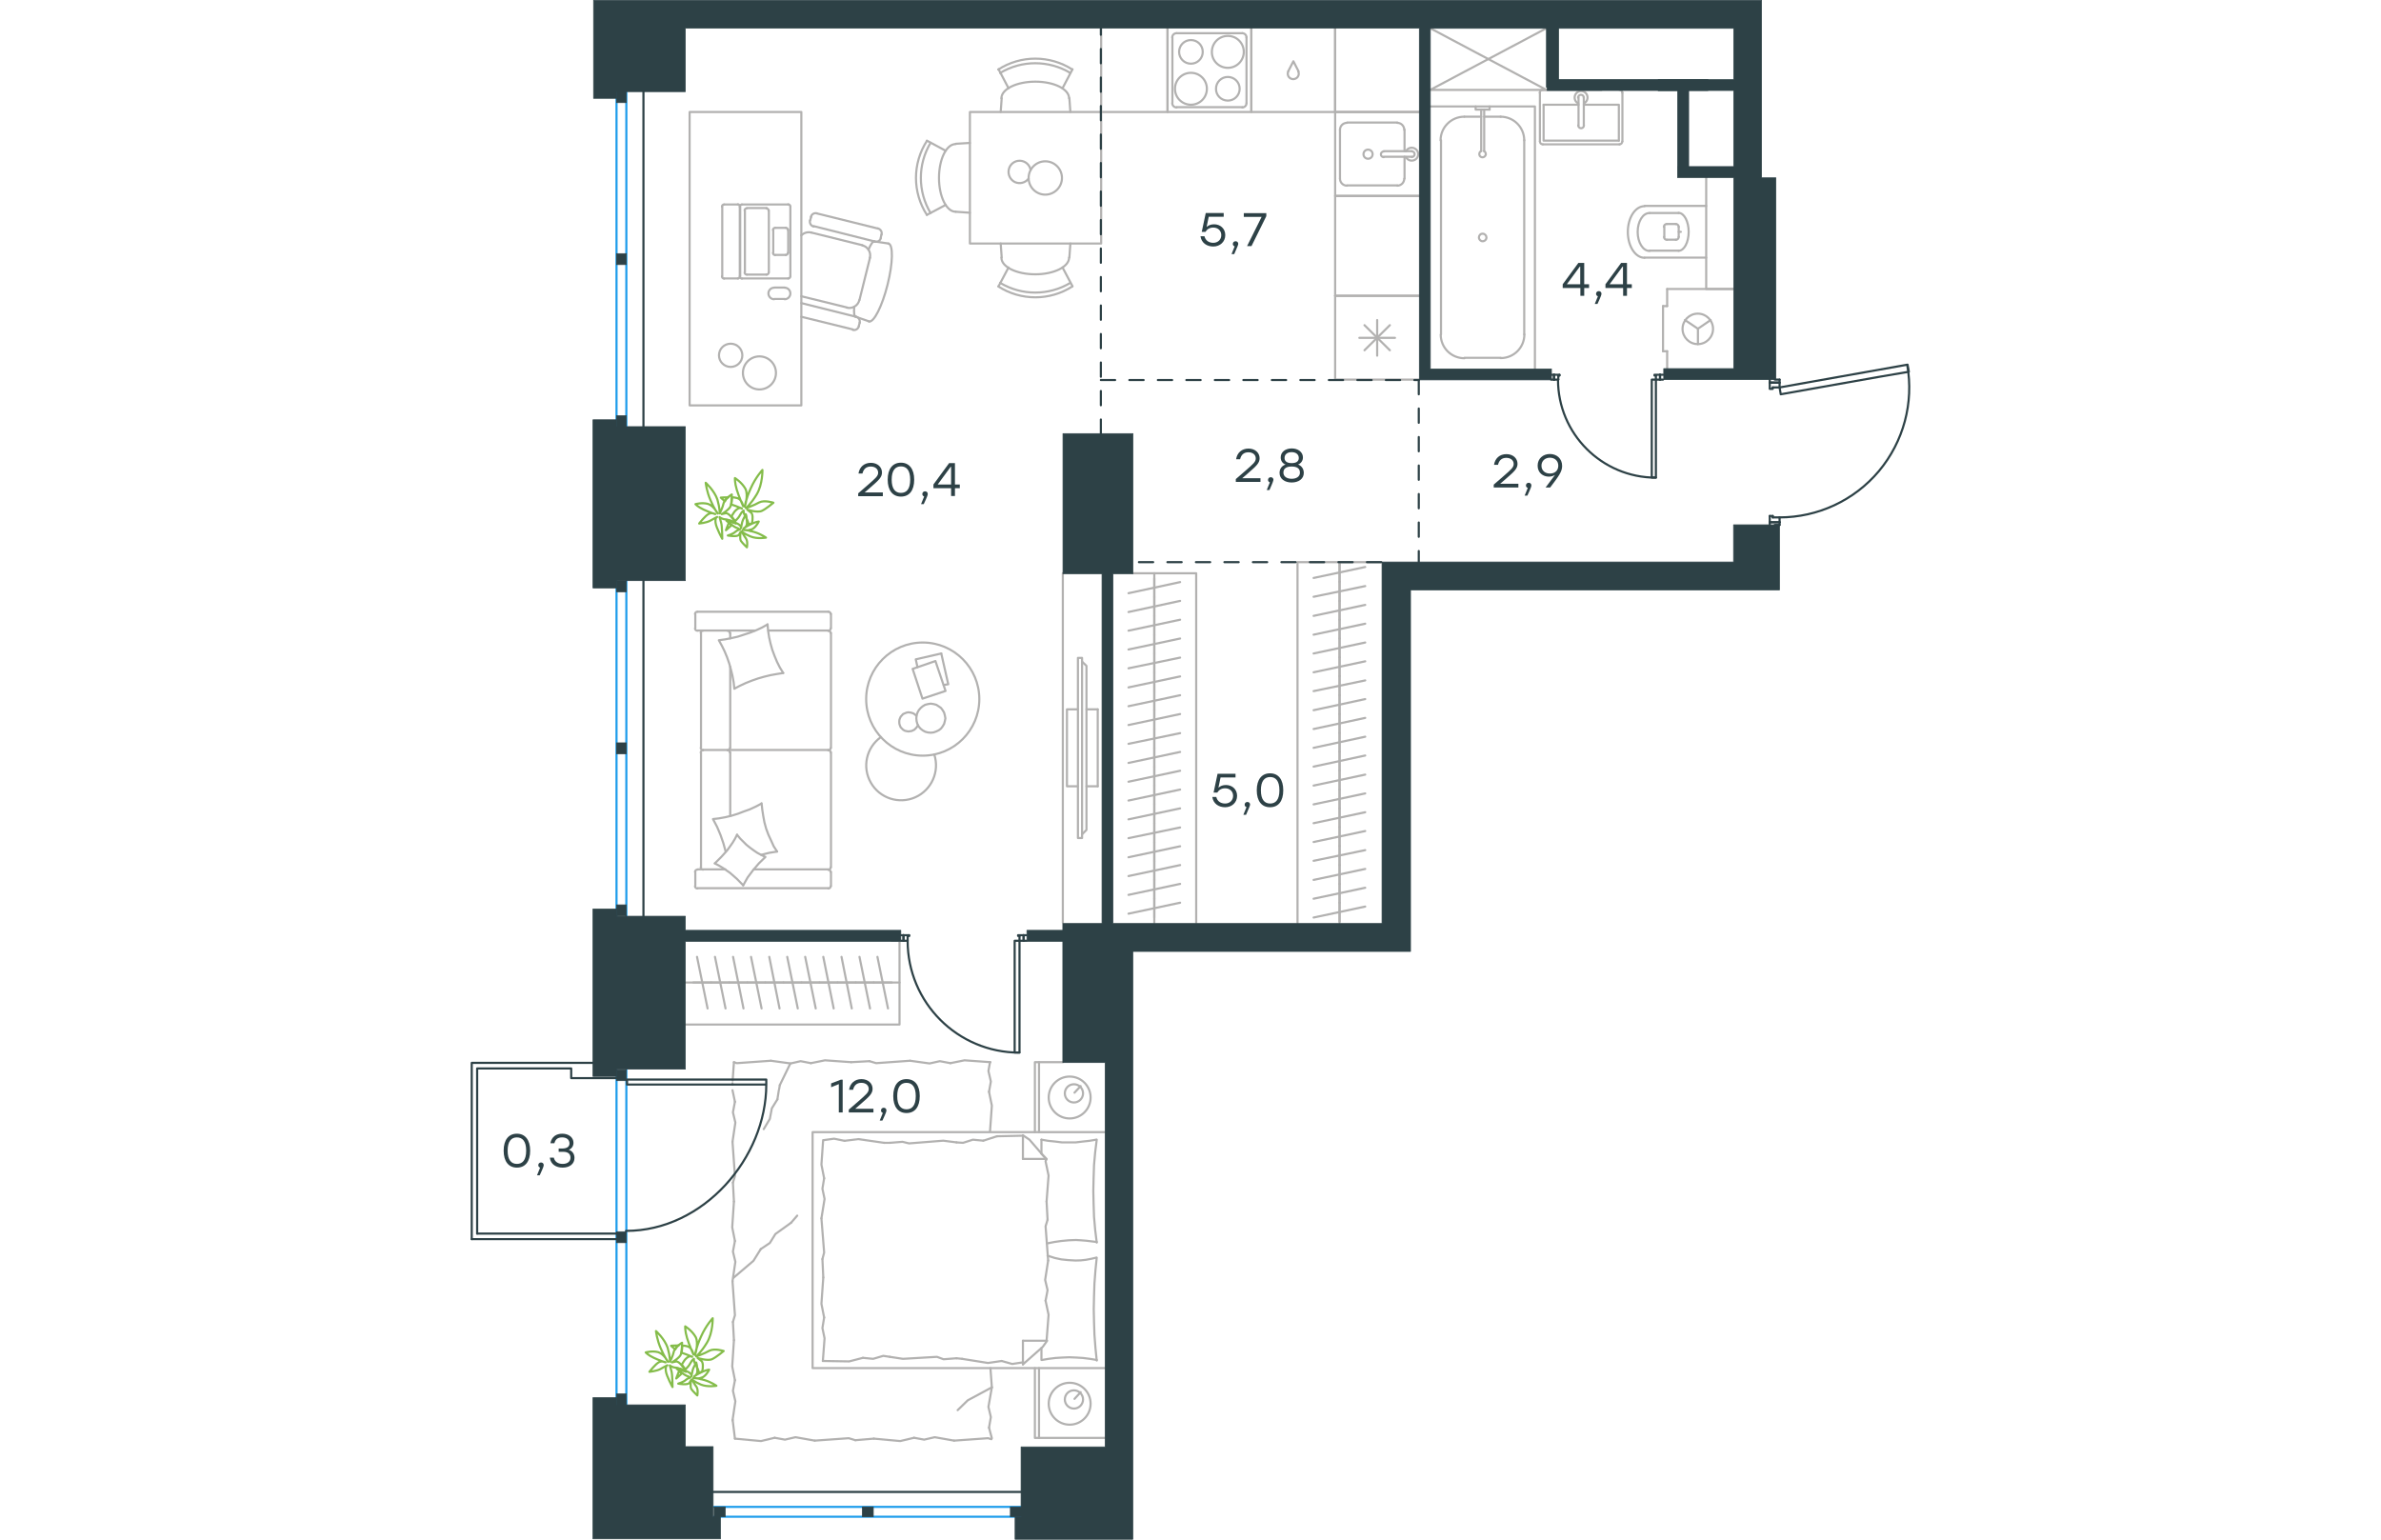 <?xml version="1.0" encoding="utf-8"?>
<!-- Generator: Adobe Illustrator 26.5.0, SVG Export Plug-In . SVG Version: 6.00 Build 0)  -->
<svg version="1.1" id="Слой_1" xmlns="http://www.w3.org/2000/svg" xmlns:xlink="http://www.w3.org/1999/xlink" x="0px" y="0px"
	 viewBox="0 0 1010.4 1080.5" style="enable-background:new 0 0 1010.4 1080.5;" xml:space="preserve" width="883" height="571">
<style type="text/css">
	.st0{fill:none;stroke:#2D4146;stroke-width:1.5;stroke-linecap:round;stroke-linejoin:round;stroke-miterlimit:22.926;}
	.st1{fill:none;stroke:#B2B1B0;stroke-width:1.5;stroke-linecap:round;stroke-linejoin:round;stroke-miterlimit:10;}
	.st2{fill:none;stroke:#1D9CEB;stroke-width:1.5;stroke-linecap:round;stroke-linejoin:round;stroke-miterlimit:22.926;}
	
		.st3{fill:none;stroke:#2D4146;stroke-width:1.5;stroke-linecap:round;stroke-linejoin:round;stroke-miterlimit:22.926;stroke-dasharray:10;}
	
		.st4{fill-rule:evenodd;clip-rule:evenodd;fill:#2D4146;stroke:#2D4146;stroke-width:0.5;stroke-linecap:round;stroke-linejoin:round;stroke-miterlimit:10;}
	.st5{fill:#2D4146;}
	.st6{fill:none;stroke:#84BC4A;stroke-width:1.5;stroke-linecap:round;stroke-linejoin:round;stroke-miterlimit:22.926;}
</style>
<line class="st0" x1="760.3" y1="266.4" x2="758.3" y2="266.4"/>
<polyline class="st0" points="836.8,266.4 834.7,266.4 831.8,266.4 "/>
<line class="st0" x1="763.3" y1="266.4" x2="760.3" y2="266.4"/>
<path class="st0" d="M763.1,266.5c0,37.9,30.8,68.7,68.7,68.7"/>
<line class="st0" x1="760.3" y1="263" x2="764.1" y2="263"/>
<line class="st0" x1="834.7" y1="263" x2="836.8" y2="263"/>
<line class="st0" x1="831.8" y1="266.4" x2="831.8" y2="263.5"/>
<polyline class="st0" points="834.7,263 830.8,263 830.8,263.5 831.8,263.5 "/>
<line class="st0" x1="763.3" y1="263.5" x2="764.1" y2="263.5"/>
<line class="st0" x1="758.3" y1="263" x2="760.3" y2="263"/>
<line class="st0" x1="763.3" y1="266.4" x2="763.3" y2="263.5"/>
<line class="st0" x1="764.1" y1="263.5" x2="764.1" y2="263"/>
<line class="st0" x1="834.7" y1="266.4" x2="834.7" y2="263"/>
<line class="st0" x1="760.3" y1="266.4" x2="760.3" y2="263"/>
<line class="st0" x1="834.7" y1="266.4" x2="834.7" y2="263"/>
<line class="st0" x1="760.3" y1="266.4" x2="760.3" y2="263"/>
<polygon class="st0" points="831.8,335.1 828.9,335.1 828.9,313.5 828.9,266.4 831.8,266.4 831.8,288 "/>
<line class="st0" x1="303.8" y1="660.2" x2="301.9" y2="660.2"/>
<polyline class="st0" points="390,660.2 388.1,660.2 385.2,660.2 "/>
<line class="st0" x1="306.7" y1="660.2" x2="303.8" y2="660.2"/>
<path class="st0" d="M306.7,660.3c0,43.3,35.1,78.4,78.4,78.4"/>
<line class="st0" x1="303.8" y1="656.3" x2="307.7" y2="656.3"/>
<line class="st0" x1="388.1" y1="656.3" x2="390" y2="656.3"/>
<line class="st0" x1="385.2" y1="660.2" x2="385.2" y2="656.8"/>
<polyline class="st0" points="388.1,656.3 384.2,656.3 384.2,656.8 385.2,656.8 "/>
<line class="st0" x1="306.7" y1="656.8" x2="307.7" y2="656.8"/>
<line class="st0" x1="301.9" y1="656.3" x2="303.8" y2="656.3"/>
<line class="st0" x1="306.7" y1="660.2" x2="306.7" y2="656.8"/>
<line class="st0" x1="307.7" y1="656.8" x2="307.7" y2="656.3"/>
<line class="st0" x1="388.1" y1="660.2" x2="388.1" y2="656.3"/>
<line class="st0" x1="303.8" y1="660.2" x2="303.8" y2="656.3"/>
<line class="st0" x1="388.1" y1="660.2" x2="388.1" y2="656.3"/>
<line class="st0" x1="303.8" y1="660.2" x2="303.8" y2="656.3"/>
<polygon class="st0" points="385.2,738.6 381.8,738.6 381.8,717.1 381.8,660.2 385.2,660.2 385.2,681.8 "/>
<line class="st0" x1="918.6" y1="366.5" x2="918.6" y2="368.4"/>
<polyline class="st0" points="918.6,266.4 918.6,268.5 918.6,271.9 "/>
<line class="st0" x1="918.6" y1="363.1" x2="918.6" y2="366.5"/>
<path class="st0" d="M918.5,363.1c26.9,0,52.5-11.9,69.8-32.5c17.3-20.7,24.6-47.9,19.9-74.4"/>
<line class="st0" x1="911.7" y1="366.5" x2="911.7" y2="362.1"/>
<line class="st0" x1="911.7" y1="268.5" x2="911.7" y2="266.4"/>
<line class="st0" x1="918.6" y1="271.9" x2="913.8" y2="271.9"/>
<polyline class="st0" points="911.7,268.5 911.7,272.9 913.8,272.9 913.8,271.9 "/>
<polyline class="st0" points="918.6,266.4 918.1,266.4 915.2,266.4 "/>
<line class="st0" x1="913.8" y1="363.1" x2="913.8" y2="362.1"/>
<line class="st0" x1="911.7" y1="368.4" x2="911.7" y2="366.5"/>
<polyline class="st0" points="918.6,368.4 918.1,368.4 915.2,368.4 "/>
<line class="st0" x1="918.6" y1="363.1" x2="913.8" y2="363.1"/>
<line class="st0" x1="913.8" y1="362.1" x2="911.7" y2="362.1"/>
<line class="st0" x1="918.6" y1="268.5" x2="911.7" y2="268.5"/>
<line class="st0" x1="918.6" y1="366.5" x2="911.7" y2="366.5"/>
<line class="st0" x1="918.6" y1="268.5" x2="911.7" y2="268.5"/>
<line class="st0" x1="918.6" y1="366.5" x2="911.7" y2="366.5"/>
<polygon class="st0" points="1008.4,255.9 1009.3,260.9 988.2,264.5 919.4,276.7 918.6,271.9 939.8,268.1 "/>
<line class="st1" x1="609.8" y1="646.7" x2="609.8" y2="633.5"/>
<line class="st1" x1="627.8" y1="636.2" x2="591.6" y2="643.9"/>
<line class="st1" x1="609.8" y1="633.5" x2="609.8" y2="620.3"/>
<line class="st1" x1="627.8" y1="623" x2="591.6" y2="630.7"/>
<line class="st1" x1="609.8" y1="620.3" x2="609.8" y2="607.1"/>
<line class="st1" x1="627.8" y1="609.8" x2="591.6" y2="617.5"/>
<line class="st1" x1="609.8" y1="607.1" x2="609.8" y2="593.7"/>
<line class="st1" x1="627.8" y1="596.6" x2="591.6" y2="604.1"/>
<line class="st1" x1="609.8" y1="593.7" x2="609.8" y2="580.5"/>
<line class="st1" x1="627.8" y1="583.2" x2="591.6" y2="590.9"/>
<line class="st1" x1="609.8" y1="580.5" x2="609.8" y2="567.3"/>
<line class="st1" x1="627.8" y1="570" x2="591.6" y2="577.7"/>
<line class="st1" x1="609.8" y1="567.3" x2="609.8" y2="554.1"/>
<line class="st1" x1="627.8" y1="556.8" x2="591.6" y2="564.5"/>
<line class="st1" x1="609.8" y1="554.1" x2="609.8" y2="540.7"/>
<line class="st1" x1="627.8" y1="543.6" x2="591.6" y2="551.3"/>
<line class="st1" x1="609.8" y1="540.7" x2="609.8" y2="527.5"/>
<line class="st1" x1="627.8" y1="530.2" x2="591.6" y2="538"/>
<line class="st1" x1="609.8" y1="527.5" x2="609.8" y2="514.3"/>
<line class="st1" x1="627.8" y1="517" x2="591.6" y2="524.8"/>
<line class="st1" x1="609.8" y1="514.3" x2="609.8" y2="501.1"/>
<line class="st1" x1="627.8" y1="503.8" x2="591.6" y2="511.6"/>
<line class="st1" x1="609.8" y1="501.1" x2="609.8" y2="487.9"/>
<line class="st1" x1="627.8" y1="490.6" x2="591.6" y2="498.4"/>
<line class="st1" x1="609.8" y1="487.9" x2="609.8" y2="474.5"/>
<line class="st1" x1="627.8" y1="477.5" x2="591.6" y2="485"/>
<line class="st1" x1="609.8" y1="647.5" x2="609.8" y2="394.5"/>
<line class="st1" x1="609.8" y1="474.5" x2="609.8" y2="461.3"/>
<line class="st1" x1="627.8" y1="464.1" x2="591.6" y2="471.8"/>
<line class="st1" x1="609.8" y1="461.3" x2="609.8" y2="448.1"/>
<line class="st1" x1="627.8" y1="450.9" x2="591.6" y2="458.6"/>
<line class="st1" x1="609.8" y1="448.1" x2="609.8" y2="434.9"/>
<line class="st1" x1="627.8" y1="437.7" x2="591.6" y2="445.4"/>
<line class="st1" x1="609.8" y1="434.9" x2="609.8" y2="421.7"/>
<line class="st1" x1="627.8" y1="424.5" x2="591.6" y2="432.2"/>
<line class="st1" x1="609.8" y1="421.7" x2="609.8" y2="408.3"/>
<line class="st1" x1="627.8" y1="411.3" x2="591.6" y2="418.8"/>
<line class="st1" x1="609.8" y1="408.3" x2="609.8" y2="395.2"/>
<line class="st1" x1="627.8" y1="397.9" x2="591.6" y2="405.6"/>
<polyline class="st1" points="639.1,394.5 580.3,394.5 580.3,647.5 "/>
<line class="st1" x1="479.8" y1="405.8" x2="479.8" y2="419"/>
<line class="st1" x1="461.7" y1="416.3" x2="497.9" y2="408.5"/>
<line class="st1" x1="479.8" y1="419" x2="479.8" y2="432.2"/>
<line class="st1" x1="461.7" y1="429.5" x2="497.9" y2="421.7"/>
<line class="st1" x1="479.8" y1="432.2" x2="479.8" y2="445.4"/>
<line class="st1" x1="461.7" y1="442.6" x2="497.9" y2="434.9"/>
<line class="st1" x1="479.8" y1="445.4" x2="479.8" y2="458.6"/>
<line class="st1" x1="461.7" y1="455.8" x2="497.9" y2="448.1"/>
<line class="st1" x1="479.8" y1="458.6" x2="479.8" y2="472"/>
<line class="st1" x1="461.7" y1="469" x2="497.9" y2="461.5"/>
<line class="st1" x1="479.8" y1="472" x2="479.8" y2="485.2"/>
<line class="st1" x1="461.7" y1="482.4" x2="497.9" y2="474.7"/>
<line class="st1" x1="479.8" y1="485.2" x2="479.8" y2="498.4"/>
<line class="st1" x1="461.7" y1="495.6" x2="497.9" y2="487.9"/>
<line class="st1" x1="479.8" y1="498.4" x2="479.8" y2="511.6"/>
<line class="st1" x1="461.7" y1="508.8" x2="497.9" y2="501.1"/>
<line class="st1" x1="479.8" y1="511.6" x2="479.8" y2="524.9"/>
<line class="st1" x1="461.7" y1="522" x2="497.9" y2="514.5"/>
<line class="st1" x1="479.8" y1="524.9" x2="479.8" y2="538.1"/>
<line class="st1" x1="461.7" y1="535.4" x2="497.9" y2="527.7"/>
<line class="st1" x1="479.8" y1="538.1" x2="479.8" y2="551.3"/>
<line class="st1" x1="461.7" y1="548.6" x2="497.9" y2="540.9"/>
<line class="st1" x1="479.8" y1="551.3" x2="479.8" y2="564.5"/>
<line class="st1" x1="461.7" y1="561.8" x2="497.9" y2="554.1"/>
<line class="st1" x1="479.8" y1="402.3" x2="479.8" y2="647.5"/>
<line class="st1" x1="479.8" y1="564.5" x2="479.8" y2="577.7"/>
<line class="st1" x1="461.7" y1="575" x2="497.9" y2="567.3"/>
<line class="st1" x1="479.8" y1="577.7" x2="479.8" y2="591.1"/>
<line class="st1" x1="461.7" y1="588.2" x2="497.9" y2="580.7"/>
<line class="st1" x1="479.8" y1="591.1" x2="479.8" y2="604.3"/>
<line class="st1" x1="461.7" y1="601.6" x2="497.9" y2="593.9"/>
<line class="st1" x1="479.8" y1="604.3" x2="479.8" y2="617.5"/>
<line class="st1" x1="461.7" y1="614.8" x2="497.9" y2="607.1"/>
<line class="st1" x1="479.8" y1="617.5" x2="479.8" y2="630.7"/>
<line class="st1" x1="461.7" y1="628" x2="497.9" y2="620.3"/>
<line class="st1" x1="479.8" y1="630.7" x2="479.8" y2="643.9"/>
<line class="st1" x1="461.7" y1="641.2" x2="497.9" y2="633.5"/>
<polyline class="st1" points="509.2,647.5 509.2,402.3 464.6,402.3 "/>
<line class="st1" x1="295.5" y1="689.5" x2="282.9" y2="689.5"/>
<line class="st1" x1="285.5" y1="671.5" x2="292.9" y2="707.7"/>
<line class="st1" x1="282.9" y1="689.5" x2="270.3" y2="689.5"/>
<line class="st1" x1="272.9" y1="671.5" x2="280.3" y2="707.7"/>
<line class="st1" x1="270.3" y1="689.5" x2="257.5" y2="689.5"/>
<line class="st1" x1="260.3" y1="671.5" x2="267.5" y2="707.7"/>
<line class="st1" x1="247.5" y1="671.5" x2="254.8" y2="707.7"/>
<line class="st1" x1="257.5" y1="689.5" x2="244.8" y2="689.5"/>
<line class="st1" x1="234.8" y1="671.5" x2="242.2" y2="707.7"/>
<line class="st1" x1="244.8" y1="689.5" x2="232.2" y2="689.5"/>
<line class="st1" x1="301" y1="689.5" x2="150.9" y2="689.5"/>
<line class="st1" x1="222.2" y1="671.5" x2="229.6" y2="707.7"/>
<line class="st1" x1="232.2" y1="689.5" x2="219.6" y2="689.5"/>
<line class="st1" x1="209.6" y1="671.5" x2="216.8" y2="707.7"/>
<line class="st1" x1="219.6" y1="689.5" x2="206.8" y2="689.5"/>
<line class="st1" x1="206.8" y1="689.5" x2="194.2" y2="689.5"/>
<line class="st1" x1="196.8" y1="671.5" x2="204.2" y2="707.7"/>
<line class="st1" x1="194.2" y1="689.5" x2="181.5" y2="689.5"/>
<line class="st1" x1="184.2" y1="671.5" x2="191.5" y2="707.7"/>
<line class="st1" x1="181.5" y1="689.5" x2="168.9" y2="689.5"/>
<line class="st1" x1="171.5" y1="671.5" x2="178.9" y2="707.7"/>
<line class="st1" x1="168.9" y1="689.5" x2="156.3" y2="689.5"/>
<polyline class="st1" points="150.9,719 301,719 301,660.2 295.4,660.2 "/>
<line class="st1" x1="158.9" y1="671.5" x2="166.3" y2="707.7"/>
<line class="st1" x1="199.7" y1="442.5" x2="159.3" y2="442.5"/>
<line class="st1" x1="182.2" y1="524.8" x2="182.2" y2="467.9"/>
<line class="st1" x1="178.8" y1="610.1" x2="159.3" y2="610.1"/>
<polyline class="st1" points="171.4,605.9 174.2,607.4 176.9,609 182,612.5 186.8,616.7 191.3,621.3 "/>
<polyline class="st1" points="204,599.9 209.5,598.5 215.1,597.6 "/>
<polyline class="st1" points="187,585.8 185.5,588.7 183.8,591.5 180.2,596.6 175.9,601.4 171.4,605.9 "/>
<polyline class="st1" points="208.4,438.2 204.5,440.4 200.4,442.3 196.1,444 191.8,445.4 187.5,446.8 183.1,447.8 178.6,448.7 
	174.2,449.3 176.4,453.3 178.3,457.2 180,461.3 181.5,465.6 182.7,469.9 183.8,474.4 184.6,478.8 185.1,483.3 "/>
<polyline class="st1" points="215.1,597.6 212.7,593.9 210.9,589.9 209,585.8 207.4,581.5 206.2,577.1 205.4,572.8 204.7,568.3 
	204.2,563.7 "/>
<polyline class="st1" points="204,564 200,566.1 195.9,568 191.7,569.5 187.5,571.1 183.3,572.4 178.8,573.5 174.3,574.3 
	170.1,574.8 173,580.3 175.4,586 177.4,591.8 179,597.6 "/>
<polyline class="st1" points="219.4,472.3 217,468.4 215,464.4 213.3,460.3 211.7,456 210.5,451.7 209.5,447.3 208.8,442.8 
	208.4,438.2 "/>
<polyline class="st1" points="191.3,621.3 194.4,615.8 198.2,610.7 202.3,605.9 206.9,601.4 204,600 201.2,598.5 198.7,596.8 
	196.1,594.9 193.5,592.8 191.3,590.6 189.1,588.4 187,585.8 "/>
<polyline class="st1" points="185.1,483.3 189.1,481.2 193.2,479.3 197.5,477.6 201.8,476.1 206,474.9 210.5,473.8 215,473 
	219.4,472.3 "/>
<path class="st1" d="M182,528.1c0-0.9-0.7-1.6-1.6-1.6"/>
<line class="st1" x1="182.2" y1="528" x2="182.2" y2="572.6"/>
<path class="st1" d="M182,444.3c0-0.9-0.7-1.6-1.6-1.6"/>
<path class="st1" d="M180.4,526.5c0.9,0,1.6-0.7,1.6-1.6"/>
<line class="st1" x1="182.2" y1="448" x2="182.2" y2="444.2"/>
<path class="st1" d="M161.5,608.7c0,0.9,0.7,1.6,1.6,1.6"/>
<path class="st1" d="M251.1,610.3c0.9,0,1.6-0.7,1.6-1.6"/>
<path class="st1" d="M163.1,526.5c-0.9,0-1.6,0.7-1.6,1.6"/>
<path class="st1" d="M252.7,528.1c0-0.9-0.7-1.6-1.6-1.6"/>
<line class="st1" x1="161.7" y1="528" x2="161.7" y2="608.6"/>
<line class="st1" x1="252.9" y1="608.6" x2="252.9" y2="528"/>
<path class="st1" d="M163.1,442.6c-0.9,0-1.6,0.7-1.6,1.6"/>
<path class="st1" d="M252.7,444.3c0-0.9-0.7-1.6-1.6-1.6"/>
<path class="st1" d="M157.5,441c0,0.9,0.7,1.6,1.6,1.6"/>
<path class="st1" d="M161.5,524.8c0,0.9,0.7,1.6,1.6,1.6"/>
<path class="st1" d="M251.1,526.5c0.9,0,1.6-0.7,1.6-1.6"/>
<path class="st1" d="M251.1,623.5c0.9,0,1.6-0.7,1.6-1.6"/>
<path class="st1" d="M252.7,612c0-0.9-0.7-1.6-1.6-1.6"/>
<path class="st1" d="M157.5,621.9c0,0.9,0.7,1.6,1.6,1.6"/>
<path class="st1" d="M159.1,610.3c-0.9,0-1.6,0.7-1.6,1.6"/>
<path class="st1" d="M159.1,429.3c-0.9,0-1.6,0.7-1.6,1.6"/>
<path class="st1" d="M251.1,442.6c0.9,0,1.6-0.7,1.6-1.6"/>
<path class="st1" d="M252.7,430.9c0-0.9-0.7-1.6-1.6-1.6"/>
<line class="st1" x1="161.7" y1="524.8" x2="161.7" y2="444.2"/>
<line class="st1" x1="251.1" y1="526.3" x2="163.2" y2="526.3"/>
<line class="st1" x1="252.9" y1="444.2" x2="252.9" y2="524.8"/>
<line class="st1" x1="159.3" y1="623.3" x2="251.1" y2="623.3"/>
<line class="st1" x1="252.9" y1="621.8" x2="252.9" y2="611.9"/>
<line class="st1" x1="251.1" y1="610.1" x2="198.7" y2="610.1"/>
<line class="st1" x1="157.7" y1="611.9" x2="157.7" y2="621.8"/>
<line class="st1" x1="209" y1="442.5" x2="251.1" y2="442.5"/>
<line class="st1" x1="252.9" y1="440.9" x2="252.9" y2="430.8"/>
<line class="st1" x1="251.1" y1="429.3" x2="159.3" y2="429.3"/>
<line class="st1" x1="157.7" y1="430.8" x2="157.7" y2="440.9"/>
<line class="st1" x1="415.6" y1="402.3" x2="415.6" y2="647.5"/>
<line class="st1" x1="440.1" y1="551.8" x2="432.2" y2="551.8"/>
<line class="st1" x1="440.1" y1="497.8" x2="432.2" y2="497.8"/>
<polyline class="st1" points="429.1,464.3 432.2,467.3 432.2,582.4 429.1,585.5 "/>
<rect x="426.2" y="461.7" class="st1" width="2.9" height="126.4"/>
<polyline class="st1" points="426.2,497.8 418.5,497.8 418.5,551.8 426.2,551.8 "/>
<line class="st1" x1="440.1" y1="551.8" x2="440.1" y2="497.8"/>
<polyline class="st1" points="312.8,502.3 311.7,501.3 310.6,500.6 309,500.1 307.4,499.9 307.1,499.9 305.9,500.1 304.7,500.6 
	303.5,501.1 302.7,502 301.8,503 301.3,504.1 300.9,505.2 300.8,506.6 300.9,508 301.3,509.2 301.8,510.4 302.7,511.3 303.5,512.1 
	304.7,512.8 305.9,513.1 307.1,513.3 307.4,513.3 309.5,513 311.4,512.1 312.8,510.7 314,509 "/>
<polygon class="st1" points="312.8,504.1 313,502 313.6,500.1 314.5,498.4 315.9,496.8 317.2,495.7 319,494.6 321,494.1 
	322.9,493.8 324.9,494.1 326.8,494.6 328.5,495.7 330.1,496.8 331.3,498.4 332.3,500.1 332.8,502 333.2,504.1 332.8,506.1 
	332.3,508 331.3,509.7 330.1,511.3 328.5,512.5 326.8,513.3 324.9,514 322.9,514.2 320.8,514 319,513.5 317.2,512.5 315.7,511.3 
	314.5,509.9 313.5,508 313,506.1 "/>
<polygon class="st1" points="310.2,469.4 317.1,490.3 333.3,484.9 326.2,463.9 "/>
<polyline class="st1" points="332,480.7 335.2,480.2 330.3,458.6 "/>
<polyline class="st1" points="330.3,458.6 312.4,462.7 313.6,468.2 "/>
<path class="st1" d="M287.9,517.3c-10.2,7.3-13.3,21.1-7,32c6.2,10.9,19.7,15.3,31.2,10.2c11.4-5.1,17.2-18.1,13.3-30"/>
<path class="st1" d="M317.3,530.3c21.9,0,39.7-17.8,39.7-39.7c0-21.9-17.8-39.7-39.7-39.7c-21.9,0-39.7,17.8-39.7,39.7
	C277.6,512.5,295.4,530.3,317.3,530.3"/>
<line class="st1" x1="655.4" y1="125.3" x2="655.4" y2="110"/>
<path class="st1" d="M629.8,111.4c1.8,0,3.2-1.4,3.2-3.2c0-1.8-1.4-3.2-3.2-3.2c-1.8,0-3.2,1.4-3.2,3.2
	C626.6,110,628,111.4,629.8,111.4"/>
<path class="st1" d="M640.8,106.3c-1.1,0-2,0.9-2,2c0,1.1,0.9,2,2,2"/>
<line class="st1" x1="660.6" y1="110" x2="640.8" y2="110"/>
<path class="st1" d="M660.5,110.2c1.1,0,2-0.9,2-2c0-1.1-0.9-2-2-2"/>
<line class="st1" x1="660.6" y1="106.1" x2="640.8" y2="106.1"/>
<path class="st1" d="M656.4,110.2c0.9,1.9,3.1,2.9,5.1,2.4c2.1-0.5,3.5-2.3,3.5-4.4c0-2.1-1.5-3.9-3.5-4.4c-2.1-0.5-4.2,0.5-5.1,2.4
	"/>
<path class="st1" d="M650.3,130.3c2.7,0,4.9-2.2,4.9-4.9"/>
<path class="st1" d="M655.2,91.1c0-2.7-2.2-4.9-4.9-4.9"/>
<path class="st1" d="M610.1,125.4c0,2.7,2.2,4.9,4.9,4.9"/>
<path class="st1" d="M615,86.2c-2.7,0-4.9,2.2-4.9,4.9"/>
<line class="st1" x1="650.4" y1="130.1" x2="615.1" y2="130.1"/>
<line class="st1" x1="610.1" y1="125.3" x2="610.1" y2="91"/>
<line class="st1" x1="615.1" y1="86" x2="650.4" y2="86"/>
<line class="st1" x1="655.4" y1="91" x2="655.4" y2="106.1"/>
<polyline class="st1" points="665.7,137.5 606.7,137.5 606.7,78.6 665.7,78.6 "/>
<line class="st1" x1="627.3" y1="245.8" x2="645.1" y2="228.2"/>
<line class="st1" x1="645.1" y1="245.8" x2="627.3" y2="228.2"/>
<line class="st1" x1="623.7" y1="237.1" x2="648.7" y2="237.1"/>
<line class="st1" x1="636.2" y1="249.6" x2="636.2" y2="224.6"/>
<line class="st1" x1="606.7" y1="207.6" x2="665.7" y2="207.6"/>
<polyline class="st1" points="665.7,266.4 606.7,266.4 606.7,207.6 "/>
<path class="st1" d="M573.8,50.1c-0.7,1.6-0.3,3.5,1.1,4.6c1.4,1.1,3.3,1.1,4.8,0c1.4-1.1,1.9-3,1.1-4.6"/>
<polyline class="st1" points="581,50 577.4,43 573.8,50 "/>
<polyline class="st1" points="606.7,19.8 606.7,78.6 547.9,78.6 547.9,19.8 "/>
<polyline class="st1" points="665.7,137.5 606.7,137.5 606.7,207.6 665.7,207.6 "/>
<polyline class="st1" points="606.7,19.8 606.7,78.6 665.7,78.6 "/>
<polyline class="st1" points="442.5,19.8 442.5,78.6 489.1,78.6 489.1,19.8 "/>
<path class="st1" d="M531.4,47.6c6.2,0,11.2-5,11.2-11.2c0-6.2-5-11.2-11.2-11.2c-6.2,0-11.2,5-11.2,11.2
	C520.1,42.6,525.2,47.6,531.4,47.6"/>
<path class="st1" d="M531.4,70.6c4.6,0,8.3-3.7,8.3-8.3c0-4.6-3.7-8.3-8.3-8.3c-4.6,0-8.3,3.7-8.3,8.3
	C523,66.9,526.8,70.6,531.4,70.6"/>
<path class="st1" d="M505.5,73.5c6.2,0,11.2-5,11.2-11.2c0-6.2-5-11.2-11.2-11.2c-6.2,0-11.2,5-11.2,11.2
	C494.3,68.5,499.3,73.5,505.5,73.5"/>
<path class="st1" d="M505.5,44.7c4.6,0,8.3-3.7,8.3-8.3s-3.7-8.3-8.3-8.3c-4.6,0-8.3,3.7-8.3,8.3S500.9,44.7,505.5,44.7"/>
<path class="st1" d="M541.5,75.4c1.6,0,3-1.3,3-3"/>
<path class="st1" d="M544.5,26.3c0-1.7-1.3-3-3-3"/>
<path class="st1" d="M492.4,72.4c0,1.6,1.3,3,3,3"/>
<path class="st1" d="M495.4,23.3c-1.7,0-3,1.3-3,3"/>
<line class="st1" x1="544.5" y1="72.3" x2="544.5" y2="26.2"/>
<line class="st1" x1="495.5" y1="75.2" x2="541.6" y2="75.2"/>
<line class="st1" x1="492.5" y1="26.2" x2="492.5" y2="72.3"/>
<line class="st1" x1="541.6" y1="23.3" x2="495.5" y2="23.3"/>
<polyline class="st1" points="489.1,19.8 489.1,78.6 547.9,78.6 547.9,19.8 "/>
<line class="st1" x1="697.4" y1="81.9" x2="709.2" y2="81.9"/>
<path class="st1" d="M709.2,106c-1,0.5-1.5,1.5-1.3,2.6c0.2,1.1,1.2,1.8,2.2,1.8c1.1,0,2-0.8,2.3-1.8c0.2-1.1-0.3-2.1-1.3-2.6"/>
<line class="st1" x1="709.2" y1="76.9" x2="709.2" y2="105.9"/>
<line class="st1" x1="711.3" y1="76.9" x2="711.3" y2="105.9"/>
<line class="st1" x1="715.1" y1="76.9" x2="715.1" y2="74.7"/>
<polyline class="st1" points="715.1,76.9 705.3,76.9 705.3,74.7 "/>
<path class="st1" d="M710.2,164c-1.5,0-2.6,1.2-2.6,2.6c0,1.5,1.2,2.7,2.6,2.7c1.5,0,2.7-1.2,2.7-2.7
	C712.8,165.2,711.7,164,710.2,164"/>
<path class="st1" d="M697.3,81.9c-9.1,0-16.6,7.4-16.6,16.6"/>
<path class="st1" d="M739.4,98.5c0-9.2-7.4-16.6-16.6-16.6"/>
<path class="st1" d="M680.8,234.8c0,9.2,7.4,16.6,16.6,16.6"/>
<path class="st1" d="M722.9,251.3c9.2,0,16.6-7.4,16.6-16.6"/>
<line class="st1" x1="722.9" y1="81.9" x2="711.3" y2="81.9"/>
<line class="st1" x1="681" y1="98.4" x2="681" y2="234.7"/>
<line class="st1" x1="697.4" y1="251.1" x2="722.9" y2="251.1"/>
<line class="st1" x1="739.4" y1="234.7" x2="739.4" y2="98.4"/>
<polyline class="st1" points="746.9,258.7 746.9,74.7 673.4,74.7 "/>
<line class="st1" x1="847.8" y1="162.7" x2="849.3" y2="162.7"/>
<path class="st1" d="M839.4,157.2c-1.1,0-2,0.9-2,2"/>
<path class="st1" d="M837.5,166.3c0,1.1,0.9,2,2,2"/>
<path class="st1" d="M847.8,159.2c0-1.1-0.9-2-2-2"/>
<path class="st1" d="M845.8,168.3c1.1,0,2-0.9,2-2"/>
<line class="st1" x1="845.9" y1="157.2" x2="839.5" y2="157.2"/>
<line class="st1" x1="837.7" y1="159.1" x2="837.7" y2="166.3"/>
<line class="st1" x1="839.5" y1="168.2" x2="845.9" y2="168.2"/>
<line class="st1" x1="847.8" y1="166.3" x2="847.8" y2="159.1"/>
<path class="st1" d="M847.7,176c3.9,0,7.1-5.9,7.1-13.3c0-7.3-3.2-13.3-7.1-13.3"/>
<line class="st1" x1="827.4" y1="149.5" x2="847.8" y2="149.5"/>
<path class="st1" d="M827.3,149.5c-4.6,0-8.3,5.9-8.3,13.3c0,7.3,3.7,13.3,8.3,13.3"/>
<line class="st1" x1="827.4" y1="175.9" x2="847.8" y2="175.9"/>
<path class="st1" d="M823.8,144.7c-6.5,0-11.7,8.1-11.7,18.1c0,10,5.3,18.1,11.7,18.1"/>
<line class="st1" x1="823.9" y1="144.5" x2="867.1" y2="144.5"/>
<line class="st1" x1="823.9" y1="180.8" x2="867.1" y2="180.8"/>
<polyline class="st1" points="867.1,124.3 867.1,202.8 885.8,202.8 "/>
<line class="st1" x1="777.5" y1="73.5" x2="753" y2="73.5"/>
<polyline class="st1" points="781.2,73.5 805.8,73.5 805.8,98.7 "/>
<polyline class="st1" points="805.8,98.7 753,98.7 753,73.5 "/>
<path class="st1" d="M750.4,99.3c0,1.1,0.9,2,2,2"/>
<path class="st1" d="M806.2,101.3c1.1,0,2-0.9,2-2"/>
<path class="st1" d="M752.3,63.1c-1.1,0-2,0.9-2,2"/>
<path class="st1" d="M808.2,65c0-1.1-0.9-2-2-2"/>
<path class="st1" d="M777.3,88c0,1.1,0.9,2,2,2c1.1,0,2-0.9,2-2"/>
<line class="st1" x1="777.5" y1="68.4" x2="777.5" y2="87.9"/>
<path class="st1" d="M781.2,68.5c0-1.1-0.9-2-2-2c-1.1,0-2,0.9-2,2"/>
<line class="st1" x1="781.2" y1="68.4" x2="781.2" y2="87.9"/>
<path class="st1" d="M781.3,72.5c1.9-0.9,2.9-3.1,2.4-5.1c-0.5-2.1-2.3-3.5-4.4-3.5c-2.1,0-3.9,1.5-4.4,3.5
	c-0.5,2.1,0.5,4.2,2.4,5.1"/>
<line class="st1" x1="750.4" y1="64.9" x2="750.4" y2="99.2"/>
<line class="st1" x1="752.5" y1="101.3" x2="806.3" y2="101.3"/>
<line class="st1" x1="808.3" y1="99.2" x2="808.3" y2="64.9"/>
<line class="st1" x1="793.6" y1="63.1" x2="752.5" y2="63.1"/>
<line class="st1" x1="839.7" y1="214.8" x2="836.8" y2="214.8"/>
<line class="st1" x1="839.7" y1="246.5" x2="836.8" y2="246.5"/>
<line class="st1" x1="839.7" y1="202.8" x2="839.7" y2="214.8"/>
<line class="st1" x1="839.7" y1="258.7" x2="839.7" y2="246.5"/>
<polyline class="st1" points="870.2,224.6 861.3,230.7 852.2,224.6 "/>
<line class="st1" x1="861.3" y1="230.7" x2="861.3" y2="241.5"/>
<path class="st1" d="M861.2,220.1c-5.9,0-10.7,4.8-10.7,10.7s4.8,10.7,10.7,10.7c5.9,0,10.7-4.8,10.7-10.7S867.1,220.1,861.2,220.1"
	/>
<line class="st1" x1="885.8" y1="202.8" x2="839.7" y2="202.8"/>
<line class="st1" x1="836.8" y1="214.8" x2="836.8" y2="246.5"/>
<line class="st1" x1="755" y1="63.1" x2="673.4" y2="19.8"/>
<polyline class="st1" points="755,19.8 673.4,63.1 755,63.1 "/>
<path class="st1" d="M322.8,100.2c-9.1,15.2-9.1,34.1,0,49.3"/>
<path class="st1" d="M320.2,98.9c-10.2,15.8-10.2,36.1,0,51.9"/>
<line class="st1" x1="333.4" y1="143.8" x2="320.2" y2="150.8"/>
<line class="st1" x1="333.4" y1="105.8" x2="320.2" y2="98.7"/>
<line class="st1" x1="340.5" y1="100.9" x2="350.4" y2="100.3"/>
<line class="st1" x1="340.5" y1="148.6" x2="350.4" y2="149.3"/>
<path class="st1" d="M340.4,101.1c-6.5,0-11.7,10.6-11.7,23.8c0,13.1,5.3,23.7,11.7,23.7"/>
<path class="st1" d="M420.9,51.2c-15.2-9.1-34.1-9.1-49.3,0"/>
<path class="st1" d="M422.3,48.8c-15.8-10.2-36.2-10.2-52,0"/>
<line class="st1" x1="415.4" y1="61.9" x2="422.4" y2="48.6"/>
<line class="st1" x1="377.5" y1="61.9" x2="370.5" y2="48.6"/>
<line class="st1" x1="372.7" y1="68.9" x2="372" y2="78.6"/>
<line class="st1" x1="420.2" y1="68.9" x2="420.9" y2="78.6"/>
<path class="st1" d="M420,69c0-6.5-10.6-11.7-23.7-11.7c-13.1,0-23.8,5.2-23.8,11.7"/>
<path class="st1" d="M371.6,198.5c15.2,9.1,34.1,9.1,49.3,0"/>
<path class="st1" d="M370.3,201c15.8,10.2,36.2,10.2,52,0"/>
<line class="st1" x1="415.4" y1="187.7" x2="422.4" y2="200.9"/>
<line class="st1" x1="377.5" y1="187.7" x2="370.5" y2="200.9"/>
<line class="st1" x1="372.7" y1="180.7" x2="372" y2="170.9"/>
<line class="st1" x1="420.2" y1="180.7" x2="420.9" y2="170.9"/>
<path class="st1" d="M372.5,180.8c0,6.5,10.6,11.7,23.8,11.7c13.1,0,23.7-5.3,23.7-11.7"/>
<path class="st1" d="M393,119.3c-0.6-3.7-3.8-6.4-7.5-6.5c-3.7-0.1-7,2.4-7.8,6.1c-0.8,3.6,1,7.3,4.3,8.9c3.4,1.5,7.4,0.5,9.6-2.5"
	/>
<path class="st1" d="M391.6,124.9c0,6.5,5.3,11.7,11.7,11.7s11.7-5.3,11.7-11.7c0-6.5-5.3-11.7-11.7-11.7S391.6,118.4,391.6,124.9"
	/>
<rect x="350.4" y="78.6" class="st1" width="92.1" height="92.3"/>
<path class="st1" d="M269.2,215.3c-0.3,4.2,0,6.6,0.9,6.9"/>
<path class="st1" d="M283.2,169.5c-0.9-0.2-2.3,1.8-4,5.7"/>
<line class="st1" x1="279.8" y1="225.6" x2="270" y2="222.2"/>
<line class="st1" x1="293.3" y1="170.9" x2="283.2" y2="169.4"/>
<path class="st1" d="M279.5,225.6c3.5,0.9,9.3-10.7,13.1-25.8c3.8-15.1,4.1-28.1,0.6-28.9"/>
<path class="st1" d="M273,226.5c0.5-1.9-0.7-3.8-2.6-4.3"/>
<path class="st1" d="M268.2,231.5c1.9,0.5,3.8-0.7,4.3-2.6"/>
<line class="st1" x1="232.1" y1="212.7" x2="270.5" y2="222.3"/>
<line class="st1" x1="273.1" y1="226.4" x2="272.4" y2="228.8"/>
<line class="st1" x1="268.3" y1="231.2" x2="232.1" y2="222.3"/>
<line class="st1" x1="280.3" y1="180.8" x2="272.9" y2="210.5"/>
<path class="st1" d="M264,215.9c3.9,1,7.9-1.4,8.8-5.3"/>
<line class="st1" x1="264.2" y1="215.8" x2="232.1" y2="207.9"/>
<path class="st1" d="M280.2,181c1-3.9-1.4-7.9-5.3-8.8"/>
<path class="st1" d="M239.1,163.2c-2.5-0.6-5.2,0.1-7,2"/>
<line class="st1" x1="275" y1="172.1" x2="239.1" y2="163.2"/>
<path class="st1" d="M283.6,169.6c1.9,0.5,3.8-0.7,4.3-2.5"/>
<path class="st1" d="M288.4,164.6c0.5-1.9-0.7-3.8-2.6-4.3"/>
<path class="st1" d="M238.2,154.7c-0.5,1.9,0.7,3.8,2.5,4.3"/>
<path class="st1" d="M243,149.7c-1.9-0.5-3.8,0.7-4.2,2.6"/>
<line class="st1" x1="240.8" y1="158.7" x2="283.7" y2="169.5"/>
<line class="st1" x1="287.8" y1="167" x2="288.3" y2="164.6"/>
<line class="st1" x1="285.9" y1="160.4" x2="243.1" y2="149.8"/>
<line class="st1" x1="239" y1="152.2" x2="238.3" y2="154.6"/>
<path class="st1" d="M182.5,257.5c4.5,0,8.2-3.6,8.2-8.1c0-4.5-3.6-8.2-8.2-8.2c-4.5,0-8.2,3.6-8.2,8.2
	C174.3,253.8,178,257.5,182.5,257.5"/>
<path class="st1" d="M202.7,273.3c6.4,0,11.6-5.2,11.6-11.6c0-6.4-5.2-11.6-11.6-11.6c-6.4,0-11.6,5.2-11.6,11.6
	C191.1,268.1,196.3,273.3,202.7,273.3"/>
<path class="st1" d="M213,201.9c-2.2,0-4,1.8-4,4c0,2.2,1.8,4.1,4,4.1"/>
<path class="st1" d="M220.4,210c2.2,0,4-1.8,4-4.1c0-2.2-1.8-4-4-4"/>
<line class="st1" x1="213.1" y1="209.8" x2="220.5" y2="209.8"/>
<line class="st1" x1="220.5" y1="201.8" x2="213.1" y2="201.8"/>
<path class="st1" d="M221.2,178.9c0.8,0,1.5-0.6,1.5-1.5"/>
<path class="st1" d="M212.2,177.5c0,0.8,0.6,1.5,1.5,1.5"/>
<path class="st1" d="M213.7,159.9c-0.8,0-1.5,0.6-1.5,1.5"/>
<path class="st1" d="M222.7,161.4c0-0.8-0.6-1.5-1.5-1.5"/>
<line class="st1" x1="213.8" y1="178.9" x2="221.3" y2="178.9"/>
<line class="st1" x1="222.9" y1="177.4" x2="222.9" y2="161.3"/>
<line class="st1" x1="221.3" y1="159.9" x2="213.8" y2="159.9"/>
<line class="st1" x1="212.4" y1="161.3" x2="212.4" y2="177.4"/>
<path class="st1" d="M207.7,192.7c0.8,0,1.5-0.6,1.5-1.5"/>
<path class="st1" d="M192.3,191.2c0,0.8,0.6,1.5,1.5,1.5"/>
<path class="st1" d="M193.8,146.2c-0.8,0-1.5,0.6-1.5,1.5"/>
<path class="st1" d="M209.1,147.7c0-0.8-0.7-1.5-1.5-1.5"/>
<line class="st1" x1="193.9" y1="192.7" x2="207.8" y2="192.7"/>
<line class="st1" x1="209.3" y1="191.1" x2="209.3" y2="147.6"/>
<line class="st1" x1="207.8" y1="146" x2="193.9" y2="146"/>
<line class="st1" x1="192.5" y1="147.6" x2="192.5" y2="191.1"/>
<path class="st1" d="M187.6,195.4c0.8,0,1.5-0.6,1.5-1.5"/>
<path class="st1" d="M176.4,194c0,0.8,0.6,1.5,1.5,1.5"/>
<path class="st1" d="M177.9,143.5c-0.8,0-1.5,0.6-1.5,1.5"/>
<path class="st1" d="M189.1,144.9c0-0.8-0.7-1.5-1.5-1.5"/>
<path class="st1" d="M222.9,195.4c0.8,0,1.5-0.6,1.5-1.5"/>
<path class="st1" d="M224.4,144.9c0-0.8-0.7-1.5-1.5-1.5"/>
<path class="st1" d="M188.9,194c0,0.8,0.6,1.5,1.5,1.5"/>
<path class="st1" d="M190.4,143.5c-0.8,0-1.5,0.6-1.5,1.5"/>
<line class="st1" x1="177.9" y1="195.4" x2="187.7" y2="195.4"/>
<line class="st1" x1="189.2" y1="193.9" x2="189.2" y2="144.9"/>
<line class="st1" x1="187.7" y1="143.5" x2="177.9" y2="143.5"/>
<line class="st1" x1="176.6" y1="144.9" x2="176.6" y2="193.9"/>
<line class="st1" x1="190.4" y1="195.4" x2="223" y2="195.4"/>
<line class="st1" x1="224.4" y1="193.9" x2="224.4" y2="144.9"/>
<line class="st1" x1="223" y1="143.5" x2="190.4" y2="143.5"/>
<line class="st1" x1="188.9" y1="144.9" x2="188.9" y2="193.9"/>
<rect x="153.7" y="78.6" class="st1" width="78.4" height="205.9"/>
<line class="st1" x1="387.6" y1="797" x2="369.4" y2="797.4"/>
<line class="st1" x1="217" y1="761.5" x2="216.5" y2="764.4"/>
<line class="st1" x1="216.3" y1="765.1" x2="215.3" y2="771.5"/>
<line class="st1" x1="224.4" y1="746.3" x2="217" y2="761.5"/>
<polyline class="st1" points="215.3,771.5 211.4,777.8 210,785.2 205.7,792.4 "/>
<polyline class="st1" points="365.8,973.6 348.9,982.7 341.8,989.6 "/>
<polyline class="st1" points="184.4,896.8 198.5,884.8 203.6,876.6 "/>
<line class="st1" x1="224.9" y1="858.1" x2="229.2" y2="853.1"/>
<polyline class="st1" points="203.6,876.6 210,872.3 213.9,866 224.9,858.1 "/>
<line class="st1" x1="365.8" y1="1009.3" x2="363.8" y2="1001.9"/>
<line class="st1" x1="365.8" y1="973.6" x2="364.8" y2="960.1"/>
<polyline class="st1" points="363.8,1001.9 365.1,994.5 363.4,987.3 365.8,973.6 "/>
<polyline class="st1" points="283,1009.6 301.5,1011.3 311.2,1009 "/>
<polyline class="st1" points="339.3,1011 363.1,1009.3 365.5,1010 "/>
<polyline class="st1" points="311.2,1009 318.3,1010.3 325.7,1008.6 339.3,1011 "/>
<polyline class="st1" points="185.5,1009.6 203.8,1011.3 213.4,1009 "/>
<polyline class="st1" points="241.5,1011 265.4,1009.3 270,1010.7 "/>
<polyline class="st1" points="213.4,1009 220.6,1010.3 228,1008.6 241.5,1011 "/>
<line class="st1" x1="270" y1="1010.7" x2="283" y2="1009.6"/>
<polyline class="st1" points="184.8,940.5 183.6,958.9 185.5,968.6 "/>
<polyline class="st1" points="185.5,968.6 184.1,976 185.8,983.4 183.8,996.9 "/>
<line class="st1" x1="183.9" y1="996.4" x2="185.5" y2="1009.6"/>
<polyline class="st1" points="184.8,843.2 183.6,861.3 185.5,870.9 "/>
<polyline class="st1" points="183.8,899.2 185.5,923 184.1,927.7 "/>
<polyline class="st1" points="185.5,870.9 184.1,878.3 185.8,885.5 183.8,899.2 "/>
<line class="st1" x1="184.1" y1="927.7" x2="184.8" y2="940.5"/>
<line class="st1" x1="183.8" y1="765.1" x2="185.5" y2="773.2"/>
<line class="st1" x1="184.8" y1="745.4" x2="183.9" y2="758.3"/>
<line class="st1" x1="183.8" y1="760.2" x2="183.8" y2="761.2"/>
<polyline class="st1" points="183.8,801.3 185.5,825.3 184.1,829.9 "/>
<polyline class="st1" points="185.5,773.2 184.1,780.6 185.8,787.8 183.8,801.3 "/>
<line class="st1" x1="184.1" y1="829.9" x2="184.8" y2="843.2"/>
<polyline class="st1" points="267.1,745.4 248.7,744.1 238.8,746.1 "/>
<polyline class="st1" points="210.7,744.4 186.8,746.1 184.8,745.4 "/>
<polyline class="st1" points="238.8,746.1 231.6,744.7 224.6,746.3 210.7,744.4 "/>
<polyline class="st1" points="364.8,745.4 346.6,744.1 336.7,746.1 "/>
<polyline class="st1" points="308.4,744.4 284.6,746.1 279.9,744.7 "/>
<polyline class="st1" points="336.7,746.1 329.3,744.7 322.1,746.3 308.4,744.4 "/>
<line class="st1" x1="279.9" y1="744.7" x2="267.1" y2="745.4"/>
<polyline class="st1" points="364.5,794.1 365.8,775.9 363.8,766.2 "/>
<polyline class="st1" points="363.8,766.2 365.1,759 363.4,751.6 364.5,745.4 "/>
<polyline class="st1" points="404.2,843.2 405.6,825 403.5,815 403.9,813.3 "/>
<polyline class="st1" points="404.2,940.9 405.6,922.7 403.5,912.8 "/>
<polyline class="st1" points="405.3,884.6 403.5,860.6 404.9,856 "/>
<polyline class="st1" points="403.5,912.8 404.9,905.4 403.2,898.2 405.3,884.6 "/>
<line class="st1" x1="404.9" y1="856" x2="404.2" y2="843.2"/>
<polyline class="st1" points="400.6,799.8 405.3,800.6 410.2,801.1 415,801.7 419.9,801.7 424.6,801.7 429.6,801.1 434.2,800.6 
	439,799.8 "/>
<polyline class="st1" points="439.4,799.8 438.3,808.7 437.5,817.6 437.2,826.7 437,835.8 437.2,844.9 437.5,853.9 438.3,863 
	439.4,872 "/>
<polyline class="st1" points="344.9,953.6 363.1,956.5 372.7,955.1 "/>
<polyline class="st1" points="372.7,955.1 380.1,957.2 387.3,956.1 388,956.1 "/>
<line class="st1" x1="341" y1="953.2" x2="344.9" y2="953.6"/>
<polyline class="st1" points="294.2,952.2 303.4,953.6 327.3,952.2 331.9,953.9 341,953.2 "/>
<polyline class="st1" points="247.2,955.1 265.7,955.4 275.3,952.9 "/>
<polyline class="st1" points="275.3,952.9 282.5,953.6 289.6,951.5 294.2,952.2 "/>
<polyline class="st1" points="290.2,802 272.1,799.4 262.4,800.6 "/>
<polyline class="st1" points="262.4,800.6 255.1,799.1 247.9,800.1 "/>
<line class="st1" x1="294.2" y1="802" x2="290.2" y2="802"/>
<polyline class="st1" points="341,801.7 331.7,800.5 307.7,802.4 303.1,801.3 294.2,802 "/>
<line class="st1" x1="369.4" y1="797.4" x2="359.8" y2="800.5"/>
<polyline class="st1" points="359.8,800.5 352.5,799.8 345.6,802 341,801.7 "/>
<polyline class="st1" points="439.4,871.6 432,870.7 428.2,870.4 424.8,870.2 419.7,870.4 414.5,870.9 409.6,871.6 404.6,872.6 "/>
<polyline class="st1" points="439.4,954.4 434.6,953.6 429.8,953 425,952.7 420.2,952.5 415.2,952.7 410.4,953 405.6,953.6 
	401,954.4 "/>
<polyline class="st1" points="404.9,881.2 409.9,882.8 414.5,883.8 419.3,884.3 424.5,884.6 428.1,884.5 431.8,884.1 435.5,883.4 
	439,882.6 "/>
<polyline class="st1" points="439.4,882.6 438.5,891.5 437.8,900.6 437.5,909.5 437.3,918.8 437.5,927.7 437.8,936.8 438.5,945.9 
	439.4,954.8 "/>
<polyline class="st1" points="247.5,896.5 246.2,915 248.1,924.6 "/>
<polyline class="st1" points="248.1,924.6 246.9,932 248.4,939.2 247.2,955.1 "/>
<polyline class="st1" points="247.4,800.1 246.2,817.3 248.1,826.9 "/>
<polyline class="st1" points="246.2,855 248.1,879 246.9,883.6 "/>
<polyline class="st1" points="248.1,826.9 246.9,834.2 248.4,841.4 246.2,855 "/>
<line class="st1" x1="246.9" y1="883.6" x2="247.5" y2="896.5"/>
<line class="st1" x1="387.6" y1="957.5" x2="387.6" y2="940.9"/>
<polyline class="st1" points="404.2,813.7 392.2,799.8 387.6,796.7 "/>
<line class="st1" x1="404.2" y1="940.9" x2="387.6" y2="940.9"/>
<line class="st1" x1="400.6" y1="799.8" x2="400.6" y2="809.4"/>
<polyline class="st1" points="387.6,957.5 401.5,945.2 404.6,940.9 "/>
<line class="st1" x1="387.6" y1="796.7" x2="387.6" y2="813.3"/>
<polyline class="st1" points="400.6,809.7 404.2,813.3 387.6,813.3 "/>
<line class="st1" x1="400.6" y1="946" x2="400.6" y2="954.4"/>
<line class="st1" x1="423.8" y1="766.8" x2="428.1" y2="762.2"/>
<path class="st1" d="M423.4,760.9c-3.6,0-6.4,2.9-6.4,6.4c0,3.6,2.9,6.4,6.4,6.4c3.5,0,6.4-2.9,6.4-6.4
	C429.8,763.7,426.9,760.9,423.4,760.9"/>
<path class="st1" d="M420.4,755.5c-8.1,0-14.7,6.6-14.7,14.7c0,8.1,6.6,14.7,14.7,14.7s14.7-6.6,14.7-14.7
	C435.1,762.1,428.5,755.5,420.4,755.5"/>
<line class="st1" x1="423.8" y1="981.7" x2="428.1" y2="977"/>
<path class="st1" d="M423.4,975.7c-3.6,0-6.4,2.9-6.4,6.4c0,3.5,2.9,6.4,6.4,6.4c3.5,0,6.4-2.9,6.4-6.4
	C429.8,978.6,426.9,975.7,423.4,975.7"/>
<path class="st1" d="M420.4,970.4c-8.1,0-14.7,6.6-14.7,14.7c0,8.1,6.6,14.7,14.7,14.7s14.7-6.6,14.7-14.7
	C435.1,976.9,428.5,970.4,420.4,970.4"/>
<line class="st1" x1="398.9" y1="794.5" x2="398.9" y2="745.4"/>
<line class="st1" x1="398.9" y1="1009.1" x2="398.9" y2="960.1"/>
<polyline class="st1" points="415.6,745.4 396,745.4 396,794.5 "/>
<polyline class="st1" points="445,1009.1 396,1009.1 396,960.1 "/>
<polyline class="st1" points="445,794.5 240,794.5 240,960.1 445,960.1 "/>
<line class="st2" x1="102.4" y1="64.3" x2="102.4" y2="299.4"/>
<line class="st2" x1="109.3" y1="64.3" x2="109.3" y2="299.4"/>
<line class="st2" x1="102.4" y1="407.6" x2="102.4" y2="642.8"/>
<line class="st2" x1="109.3" y1="407.6" x2="109.3" y2="642.8"/>
<line class="st2" x1="102.4" y1="750.8" x2="102.4" y2="985.9"/>
<line class="st2" x1="109.3" y1="750.8" x2="109.3" y2="985.9"/>
<line class="st2" x1="386.7" y1="1064.4" x2="170.9" y2="1064.4"/>
<line class="st2" x1="386.6" y1="1057.5" x2="170.9" y2="1057.5"/>
<line class="st3" x1="442.3" y1="304.4" x2="442.3" y2="20"/>
<line class="st3" x1="442.3" y1="266.7" x2="665.4" y2="266.7"/>
<line class="st3" x1="639" y1="394.5" x2="464.3" y2="394.5"/>
<line class="st3" x1="665.4" y1="266.7" x2="665.4" y2="394.5"/>
<path class="st0" d="M109.8,757.6v3.5h97.7v-3.5H109.8z M207.5,761.1c0,51.4-44,102.7-98.4,102.7"/>
<g>
	<polyline class="st0" points="102.1,756.6 70.6,756.6 70.6,749.8 4.6,749.8 4.6,865.7 	"/>
	<polyline class="st0" points="0.8,869.6 0.8,745.9 86.5,745.9 	"/>
</g>
<rect x="102.4" y="178" class="st4" width="6.9" height="7.7"/>
<rect x="102.4" y="407.6" class="st4" width="6.9" height="7.7"/>
<rect x="102.4" y="635" class="st4" width="6.9" height="7.7"/>
<rect x="102.4" y="521.3" class="st4" width="6.9" height="7.7"/>
<rect x="102.4" y="750.7" class="st4" width="6.9" height="7.7"/>
<rect x="102.4" y="864.4" class="st4" width="6.9" height="7.7"/>
<polygon class="st4" points="170.9,1064.3 170.2,1064.3 170.2,1015.2 150.7,1015.2 150.7,985.9 128.9,985.9 109.3,985.9 
	109.3,978.2 102.4,978.2 102.4,985.9 102.3,985.9 102.3,980.8 91,980.8 85.9,980.8 85.9,1074.8 85.9,1079.9 175.3,1079.9 
	175.3,1074.8 175.3,1064.4 178.7,1064.4 178.7,1057.5 170.9,1057.5 "/>
<rect x="274.9" y="1057.5" class="st4" width="7.7" height="6.9"/>
<polygon class="st4" points="102.3,412.6 102.3,407.5 150.7,407.5 150.7,299.4 109.3,299.4 109.3,291.7 102.4,291.7 102.4,299.4 
	102.3,299.4 102.3,294.6 91,294.6 85.9,294.6 85.9,412.6 91,412.6 "/>
<polygon class="st4" points="150.7,643 102.3,643 102.3,637.9 91,637.9 85.9,637.9 85.9,755.4 91,755.4 102.3,755.4 102.3,750.3 
	150.7,750.3 150.7,660.6 301.9,660.6 301.9,652.9 150.7,652.9 "/>
<g>
	<path class="st5" d="M735.3,342.1H718v-2l6.7-5.8c5.6-4.9,7.3-6.3,7.3-8.7c0-2.5-2-4.3-5.2-4.3c-3.3,0-5.1,1.9-5.8,4.9h-2.8
		c0.7-4.6,4-7.5,8.7-7.5c4.7,0,7.8,3,7.8,6.8c0,3.4-2.4,5.5-7.8,10.2l-4.4,3.8h12.8V342.1z"/>
	<path class="st5" d="M741.6,347.8h-1.9l2.2-5.4c-0.8-0.2-1.3-0.9-1.3-1.7c0-1.1,0.8-1.9,1.9-1.9c0.8,0,1.9,0.4,1.9,1.9
		C744.4,341.3,744.3,342,741.6,347.8z"/>
	<path class="st5" d="M766,327c0,4-2.4,7.2-8.4,15.1h-3.2l6.6-8.8c-1.2,0.7-2.6,1.2-4.3,1.2c-4.1,0-7.9-2.7-7.9-7.7
		c0-5,3.8-8.2,8.6-8.2C762.1,318.6,766,321.7,766,327z M763.3,326.8c0-3.5-2.6-5.6-5.9-5.6c-3.3,0-5.9,2.2-5.9,5.6
		c0,3.5,2.6,5.5,5.8,5.5C760.8,332.4,763.3,330.3,763.3,326.8z"/>
</g>
<g>
	<path class="st5" d="M554.3,338.2h-17.3v-2l6.7-5.8c5.6-4.9,7.3-6.3,7.3-8.7c0-2.5-2-4.3-5.2-4.3c-3.3,0-5.1,1.9-5.8,4.9h-2.8
		c0.7-4.6,4-7.5,8.7-7.5c4.7,0,7.8,3,7.8,6.8c0,3.4-2.4,5.5-7.8,10.2l-4.4,3.8h12.8V338.2z"/>
	<path class="st5" d="M560.6,343.9h-1.9l2.2-5.4c-0.8-0.2-1.3-0.9-1.3-1.7c0-1.1,0.8-1.9,1.9-1.9c0.8,0,1.9,0.4,1.9,1.9
		C563.3,337.3,563.2,338.1,560.6,343.9z"/>
	<path class="st5" d="M584.7,331.9c0,4.2-3.7,6.7-8.5,6.7s-8.5-2.5-8.5-6.7c0-2.8,1.5-5,4.2-5.9c-2.2-0.8-3.4-2.7-3.4-5
		c0-3.9,3.4-6.3,7.8-6.3c4.3,0,7.8,2.5,7.8,6.3c0,2.2-1.2,4.1-3.4,5C583.2,326.9,584.7,329.1,584.7,331.9z M582,331.7
		c0-2.9-2-4.3-5.8-4.3c-3.8,0-5.8,1.4-5.8,4.3c0,2.7,2.4,4.3,5.8,4.3C579.6,336,582,334.4,582,331.7z M571.2,321.4
		c0,2.1,1.4,3.6,5,3.6s5-1.5,5-3.6c0-2.5-2-4.1-5-4.1C573.2,317.3,571.2,318.8,571.2,321.4z"/>
</g>
<g>
	<path class="st5" d="M529.6,165c0,4.7-3.7,8-8.4,8c-4.4,0-8.3-2.4-9-7.2h2.8c0.7,3,3.1,4.6,6.2,4.6c3.3,0,5.6-2.3,5.6-5.4
		c0-3.2-2.4-5.3-5.6-5.3c-2.6,0-4.4,1.2-5.5,3h-2.6l2.8-13.2h12.6v2.6h-10.5l-1.5,7.2c1.3-1.2,3-1.9,5.3-1.9
		C526,157.4,529.6,160.3,529.6,165z"/>
	<path class="st5" d="M535.9,178.3h-1.9l2.2-5.4c-0.8-0.2-1.3-0.9-1.3-1.7c0-1.1,0.8-1.9,1.9-1.9c0.8,0,1.9,0.4,1.9,1.9
		C538.6,171.8,538.5,172.5,535.9,178.3z"/>
	<path class="st5" d="M558.4,149.6v2.1l-10.4,21h-3.1l10.2-20.5h-12.5v-2.6H558.4z"/>
</g>
<g>
	<path class="st5" d="M289.3,348.2H272v-2l6.7-5.8c5.6-4.9,7.3-6.3,7.3-8.7c0-2.5-2-4.3-5.2-4.3c-3.3,0-5.1,1.9-5.8,4.9h-2.8
		c0.7-4.6,4-7.5,8.7-7.5c4.7,0,7.8,3,7.8,6.8c0,3.4-2.4,5.5-7.8,10.2l-4.4,3.8h12.8V348.2z"/>
	<path class="st5" d="M311.3,336.6c0,7.6-3.4,11.9-9.3,11.9c-5.8,0-9.3-4.3-9.3-11.9s3.5-11.9,9.3-11.9
		C307.8,324.7,311.3,329.1,311.3,336.6z M308.5,336.6c0-6.6-2.6-9.3-6.5-9.3s-6.5,2.7-6.5,9.3c0,6.6,2.6,9.3,6.5,9.3
		S308.5,343.3,308.5,336.6z"/>
	<path class="st5" d="M318,353.8h-1.9l2.2-5.4c-0.8-0.2-1.3-0.9-1.3-1.7c0-1.1,0.8-1.9,1.9-1.9c0.8,0,1.9,0.4,1.9,1.9
		C320.8,347.3,320.7,348,318,353.8z"/>
	<path class="st5" d="M343.3,342.6h-3.4v5.5h-2.7v-5.5h-12.4V340l11-15h4.1v15h3.4V342.6z M337.2,340v-12.4h-0.3l-9.1,12.4
		L337.2,340z"/>
</g>
<g>
	<path class="st5" d="M261.1,757.6v23.1h-2.7v-19.9L253,763v-2.7l6.8-2.6H261.1z"/>
	<path class="st5" d="M282.7,780.7h-17.3v-2l6.7-5.8c5.6-4.9,7.3-6.3,7.3-8.7c0-2.5-2-4.3-5.2-4.3c-3.3,0-5.1,1.9-5.8,4.9h-2.8
		c0.7-4.6,4-7.5,8.7-7.5c4.7,0,7.8,3,7.8,6.8c0,3.4-2.4,5.5-7.8,10.2l-4.4,3.8h12.8V780.7z"/>
	<path class="st5" d="M289,786.4h-1.9l2.2-5.4c-0.8-0.2-1.3-0.9-1.3-1.7c0-1.1,0.8-1.9,1.9-1.9c0.8,0,1.9,0.4,1.9,1.9
		C291.8,779.9,291.7,780.6,289,786.4z"/>
	<path class="st5" d="M315.2,769.2c0,7.6-3.4,11.9-9.3,11.9c-5.8,0-9.3-4.3-9.3-11.9s3.5-11.9,9.3-11.9
		C311.8,757.3,315.2,761.6,315.2,769.2z M312.4,769.2c0-6.6-2.6-9.3-6.5-9.3s-6.5,2.7-6.5,9.3c0,6.6,2.6,9.3,6.5,9.3
		S312.4,775.8,312.4,769.2z"/>
</g>
<g>
	<path class="st5" d="M537.9,558.5c0,4.7-3.7,8-8.4,8c-4.4,0-8.3-2.4-9-7.2h2.8c0.7,3,3.1,4.6,6.2,4.6c3.3,0,5.6-2.3,5.6-5.4
		c0-3.2-2.4-5.3-5.6-5.3c-2.6,0-4.4,1.2-5.5,3h-2.6l2.8-13.2h12.6v2.6h-10.5l-1.5,7.2c1.3-1.2,3-1.9,5.3-1.9
		C534.3,550.9,537.9,553.8,537.9,558.5z"/>
	<path class="st5" d="M544.2,571.8h-1.9l2.2-5.4c-0.8-0.2-1.3-0.9-1.3-1.7c0-1.1,0.8-1.9,1.9-1.9c0.8,0,1.9,0.4,1.9,1.9
		C546.9,565.3,546.8,566,544.2,571.8z"/>
	<path class="st5" d="M570.3,554.6c0,7.6-3.4,11.9-9.3,11.9c-5.8,0-9.3-4.3-9.3-11.9s3.5-11.9,9.3-11.9
		C566.9,542.7,570.3,547,570.3,554.6z M567.6,554.6c0-6.6-2.6-9.3-6.5-9.3s-6.5,2.7-6.5,9.3c0,6.6,2.6,9.3,6.5,9.3
		S567.6,561.2,567.6,554.6z"/>
</g>
<polygon class="st4" points="918.5,368.3 916,368.3 886.3,368.3 886.3,394.4 659.6,394.4 639.6,394.4 639.6,648.1 464.7,648.1 
	450.8,648.1 450.8,402.6 464.8,402.6 464.8,304.3 415.7,304.3 415.7,402.6 443.1,402.6 443.1,648.1 415.6,648.1 415.6,652.9 
	390.4,652.9 390.4,660.6 415.6,660.6 415.6,745.7 445.3,745.7 445.3,1015.4 386.3,1015.4 386.3,1057.5 378.8,1057.5 378.8,1064.4 
	386.3,1064.4 386.3,1064.6 382.1,1064.6 382.1,1075.2 382.1,1080.2 464.7,1080.2 464.7,667.7 639.6,667.7 659.6,667.7 659.6,662.7 
	659.6,654.4 659.6,623.5 659.6,615.9 659.6,414 854.1,414 861.8,414 886.3,414 916,414 918.5,414 "/>
<line class="st0" x1="121.3" y1="384.2" x2="121.3" y2="652.6"/>
<line class="st0" x1="121.3" y1="44.8" x2="121.3" y2="313.1"/>
<g>
	<path class="st6" d="M158.3,951.9c0,0,3.4-2.7,7.6-9.7c4.2-7,4-17.1,4-17.1s-4.7,5-8.2,12.9c-3.6,7.9-4.2,12.9-4.2,12.9
		s2.7-7.9,0.5-12.5c-2.6-4.7-7.4-7.6-7.4-7.6s-0.2,3.2,1.3,8.2c1.5,5,4.5,11.6,4.5,11.6s-0.8-4.7-4-5.7c-0.8-0.2-2.3-0.6-3.8-0.6
		c-0.2,1.5-0.2,3.6-0.6,5c0.2,0.2,0.6,0.2,0.6,0.2c3.4,1.1,6.9,2.7,6.9,2.7s-1.6-1.6-4.7,1.6c-0.8,0.8-1.6,2.3-2.6,3.8
		c0.8,1.1,1.9,2.6,2.6,3.4c1.5-1.5,2.7-2.9,3.2-4c1.6-2.9,2.7-3.4,2.7-3.4s-0.2,1.5,0.8,3.4c0.5-0.6,0.6-0.8,0.6-0.8
		s0.2,1.3,0.6,2.9c0.6,1.3,1.3,2.7,1.6,4.5c0.6-0.5,1.3-0.6,2.1-1.1l0.2-0.2c0.6-2.9,0.6-6.1-0.6-7.2l-2.7-2.1c0,0,7.2,2.3,10.2,0.8
		c2.9-1.3,8.1-5.7,8.1-5.7s-6.3-2.1-10-0.2C163.8,950.1,158.3,951.9,158.3,951.9z M146,944.2c-2.7,0-5.3,0.2-5.3,0.2
		s1.3,1.3,2.9,2.6C144.4,945.6,144.9,944.8,146,944.2z M147,960.5c-0.2,0.2-0.2,0.6-0.5,0.8c0.8,0.2,2.1,0.6,3.2,0.8l0.2-0.2
		C149.4,961.6,148.3,960.9,147,960.5z M146.2,962.4c-1.1,2.7-1.9,5-1.9,5s1.9-1.6,4-3.6C147.8,963.5,146.9,962.8,146.2,962.4z
		 M161.2,967.2c0,0.2,0.2,0.6,0.2,0.6h0.2c0-0.2,0.2-0.5,0.2-0.8C161.5,967.2,161.5,967.2,161.2,967.2z"/>
	<path class="st6" d="M139.9,955.6c0,0,0.2-3.4-1.6-9.7c-2.1-6.3-8.2-11.8-8.2-11.8s0.6,6,3.4,12.3c2.7,6.3,5,9.3,5,9.3
		s-2.7-5.5-6.9-6.8c-4.2-1.1-8.7,0.2-8.7,0.2s1.6,1.9,5.7,3.8c4,1.9,8.2,3.2,8.2,3.2s-2.1-1.3-4.5-0.2c-2.6,1.3-6.8,6.8-6.8,6.8
		s5-0.5,7.6-1.9c2.6-1.5,5-2.7,5-2.7s-1.5,0.2-1.1,4c0.5,3.8,4.7,11.3,4.7,11.3s0-8.9-0.8-11.4c-0.8-2.6-1.1-3.8-1.1-3.8
		s1.6,1.5,4.5,1.6c2.1,0.2,4.7,1.9,6.3,2.7c0.2,0.2,0.6,0.2,0.6,0.2c-0.8-1.5-4.7-7.9-7.2-7.2l-2.7,0.6c0,0,5.5-3.2,6.3-5.7
		c0.8-2.6,0.8-8.1,0.8-8.1s-4.7,2.7-5.7,6C142,951.6,139.9,955.6,139.9,955.6z"/>
	<path class="st6" d="M155.4,968.1c0,0,1.6,1.6,6.3,3.6c4.7,1.9,10.8,0.8,10.8,0.8s-3.6-2.6-8.4-4c-5-1.5-7.9-1.5-7.9-1.5
		s4.5,1.1,7.2-0.8c2.7-1.9,4-5,4-5s-1.9,0.2-4.8,1.5s-5.7,3.2-5.7,3.2s1.6-0.6,2.1-2.6c0.5-1.9-0.6-7-0.6-7s-2.1,3.2-2.6,5.3
		s-0.8,4.2-0.8,4.2s0.6-0.8-1.6-2.6c-2.3-1.6-8.7-2.6-8.7-2.6s5,4.2,6.9,4.9c1.9,0.6,2.6,1.3,2.6,1.3s-1.6,0.2-3.2,1.6
		c-1.5,1.5-5.3,2.6-5.3,2.6s6.8,1.3,7.9-0.6l1.1-1.9c0,0-0.8,4.7,0.2,6.3c1.1,1.6,4.2,4.5,4.2,4.5s0.8-4-0.6-6.1
		C156.8,971.1,155.4,968.1,155.4,968.1z"/>
</g>
<line class="st0" x1="416.9" y1="1047" x2="153.3" y2="1047"/>
<g>
	<path class="st6" d="M193.2,356.6c0,0,3.4-2.7,7.6-9.7s4-17.1,4-17.1s-4.7,5-8.2,12.9c-3.6,7.9-4.2,12.9-4.2,12.9s2.7-7.9,0.5-12.5
		c-2.6-4.7-7.4-7.6-7.4-7.6s-0.2,3.2,1.3,8.2s4.5,11.6,4.5,11.6s-0.8-4.7-4-5.7c-0.8-0.2-2.3-0.6-3.8-0.6c-0.2,1.5-0.2,3.6-0.6,5
		c0.2,0.2,0.6,0.2,0.6,0.2c3.4,1.1,6.9,2.7,6.9,2.7s-1.6-1.6-4.7,1.6c-0.8,0.8-1.6,2.3-2.6,3.8c0.8,1.1,1.9,2.6,2.6,3.4
		c1.5-1.5,2.7-2.9,3.2-4c1.6-2.9,2.7-3.4,2.7-3.4s-0.2,1.5,0.8,3.4c0.5-0.6,0.6-0.8,0.6-0.8s0.2,1.3,0.6,2.9
		c0.6,1.3,1.3,2.7,1.6,4.5c0.6-0.5,1.3-0.6,2.1-1.1l0.2-0.2c0.6-2.9,0.6-6.1-0.6-7.2l-2.7-2.1c0,0,7.2,2.3,10.2,0.8
		c2.9-1.3,8.1-5.7,8.1-5.7s-6.3-2.1-10-0.2C198.7,354.8,193.2,356.6,193.2,356.6z M180.9,349c-2.7,0-5.3,0.2-5.3,0.2
		s1.3,1.3,2.9,2.6C179.2,350.4,179.8,349.5,180.9,349z M181.9,365.2c-0.2,0.2-0.2,0.6-0.5,0.8c0.8,0.2,2.1,0.6,3.2,0.8l0.2-0.2
		C184.3,366.3,183.2,365.6,181.9,365.2z M181.1,367.1c-1.1,2.7-1.9,5-1.9,5s1.9-1.6,4-3.6C182.6,368.2,181.8,367.5,181.1,367.1z
		 M196.1,371.9c0,0.2,0.2,0.6,0.2,0.6h0.2c0-0.2,0.2-0.5,0.2-0.8C196.3,371.9,196.3,371.9,196.1,371.9z"/>
	<path class="st6" d="M174.8,360.3c0,0,0.2-3.4-1.6-9.7c-2.1-6.3-8.2-11.8-8.2-11.8s0.6,6,3.4,12.3c2.7,6.3,5,9.3,5,9.3
		s-2.7-5.5-6.9-6.8c-4.2-1.1-8.7,0.2-8.7,0.2s1.6,1.9,5.7,3.8c4,1.9,8.2,3.2,8.2,3.2s-2.1-1.3-4.5-0.2c-2.6,1.3-6.8,6.8-6.8,6.8
		s5-0.5,7.6-1.9c2.6-1.5,5-2.7,5-2.7s-1.5,0.2-1.1,4c0.5,3.8,4.7,11.3,4.7,11.3s0-8.9-0.8-11.4c-0.8-2.6-1.1-3.8-1.1-3.8
		s1.6,1.5,4.5,1.6c2.1,0.2,4.7,1.9,6.3,2.7c0.2,0.2,0.6,0.2,0.6,0.2c-0.8-1.5-4.7-7.9-7.2-7.2l-2.7,0.6c0,0,5.5-3.2,6.3-5.7
		s0.8-8.1,0.8-8.1s-4.7,2.7-5.7,6C176.9,356.3,174.8,360.3,174.8,360.3z"/>
	<path class="st6" d="M190.2,372.9c0,0,1.6,1.6,6.3,3.6c4.7,1.9,10.8,0.8,10.8,0.8s-3.6-2.6-8.4-4c-5-1.5-7.9-1.5-7.9-1.5
		s4.5,1.1,7.2-0.8c2.7-1.9,4-5,4-5s-1.9,0.2-4.8,1.5c-2.9,1.3-5.7,3.2-5.7,3.2s1.6-0.6,2.1-2.6c0.5-1.9-0.6-7-0.6-7
		s-2.1,3.2-2.6,5.3c-0.5,2.1-0.8,4.2-0.8,4.2s0.6-0.8-1.6-2.6c-2.3-1.6-8.7-2.6-8.7-2.6s5,4.2,6.9,4.9c1.9,0.6,2.6,1.3,2.6,1.3
		s-1.6,0.2-3.2,1.6c-1.5,1.5-5.3,2.6-5.3,2.6s6.8,1.3,7.9-0.6l1.1-1.9c0,0-0.8,4.7,0.2,6.3c1.1,1.6,4.2,4.5,4.2,4.5s0.8-4-0.6-6.1
		C191.7,375.8,190.2,372.9,190.2,372.9z"/>
</g>
<line class="st0" x1="0.8" y1="869.6" x2="102.1" y2="869.6"/>
<line class="st0" x1="4.6" y1="865.7" x2="102.4" y2="865.7"/>
<g>
	<path class="st5" d="M41.8,807.5c0,7.6-3.4,11.9-9.3,11.9c-5.8,0-9.3-4.3-9.3-11.9s3.5-11.9,9.3-11.9
		C38.3,795.6,41.8,800,41.8,807.5z M39,807.5c0-6.6-2.6-9.3-6.5-9.3s-6.5,2.7-6.5,9.3s2.6,9.3,6.5,9.3S39,814.2,39,807.5z"/>
	<path class="st5" d="M48.5,824.8h-1.9l2.2-5.4c-0.8-0.2-1.3-0.9-1.3-1.7c0-1.1,0.8-1.9,1.9-1.9c0.8,0,1.9,0.4,1.9,1.9
		C51.3,818.2,51.2,819,48.5,824.8z"/>
	<path class="st5" d="M72.9,812.6c0,4.2-3.4,6.8-8.3,6.8c-4.5,0-8.4-2.2-9-7h2.8c0.7,3.1,3.2,4.4,6.2,4.4c3.4,0,5.5-1.7,5.5-4.4
		c0-2.3-1.4-4.1-5.1-4.1h-3.2V806h2.4c3.5,0,5.2-1.3,5.2-3.6c0-2.6-2.1-4.2-5.1-4.2c-2.8,0-4.7,1-5.5,4.1H56
		c0.9-4.7,4.2-6.7,8.4-6.7c4.4,0,7.8,2.6,7.8,6.4c0,2.2-1.2,4.1-3.3,4.9C71.4,807.7,72.9,809.8,72.9,812.6z"/>
</g>
<g>
	<path class="st5" d="M784.9,202.1h-3.4v5.5h-2.7v-5.5h-12.4v-2.6l11-15h4.1v15h3.4V202.1z M778.7,199.5v-12.4h-0.3l-9.1,12.4
		L778.7,199.5z"/>
	<path class="st5" d="M790.8,213.3h-1.9l2.2-5.4c-0.8-0.2-1.3-0.9-1.3-1.7c0-1.1,0.8-1.9,1.9-1.9c0.8,0,1.9,0.4,1.9,1.9
		C793.6,206.7,793.5,207.5,790.8,213.3z"/>
	<path class="st5" d="M814.9,202.1h-3.4v5.5h-2.7v-5.5h-12.4v-2.6l11-15h4.1v15h3.4V202.1z M808.7,199.5v-12.4h-0.3l-9.1,12.4
		L808.7,199.5z"/>
</g>
<rect x="755" y="11.4" class="st4" width="8.5" height="49.9"/>
<rect x="755.5" y="55.8" class="st4" width="112.8" height="7.7"/>
<path class="st4" d="M905.9,124.8V0.2h-19.6h-28.1h-56.2h-8.4H622.4h-7.9H467.7h-8.5H150.7H86.3V69H91h11.3v-4.6h0.1V72h6.9v-7.7
	h41.4V19.8h515.1v239v5.8v2h92.7v-7.7h-85v-239h112.4h7.8h8.4h31.3h24.9h28.1v36h-53v7.7h13.7v53.3H847v7.7h39.4v0.6V154v104.7
	h-49.1v7.7h51v0H916v-30.8V154v-29.2H905.9z M886.4,116.9h-31.6V63.5h31.6V116.9z"/>
</svg>
